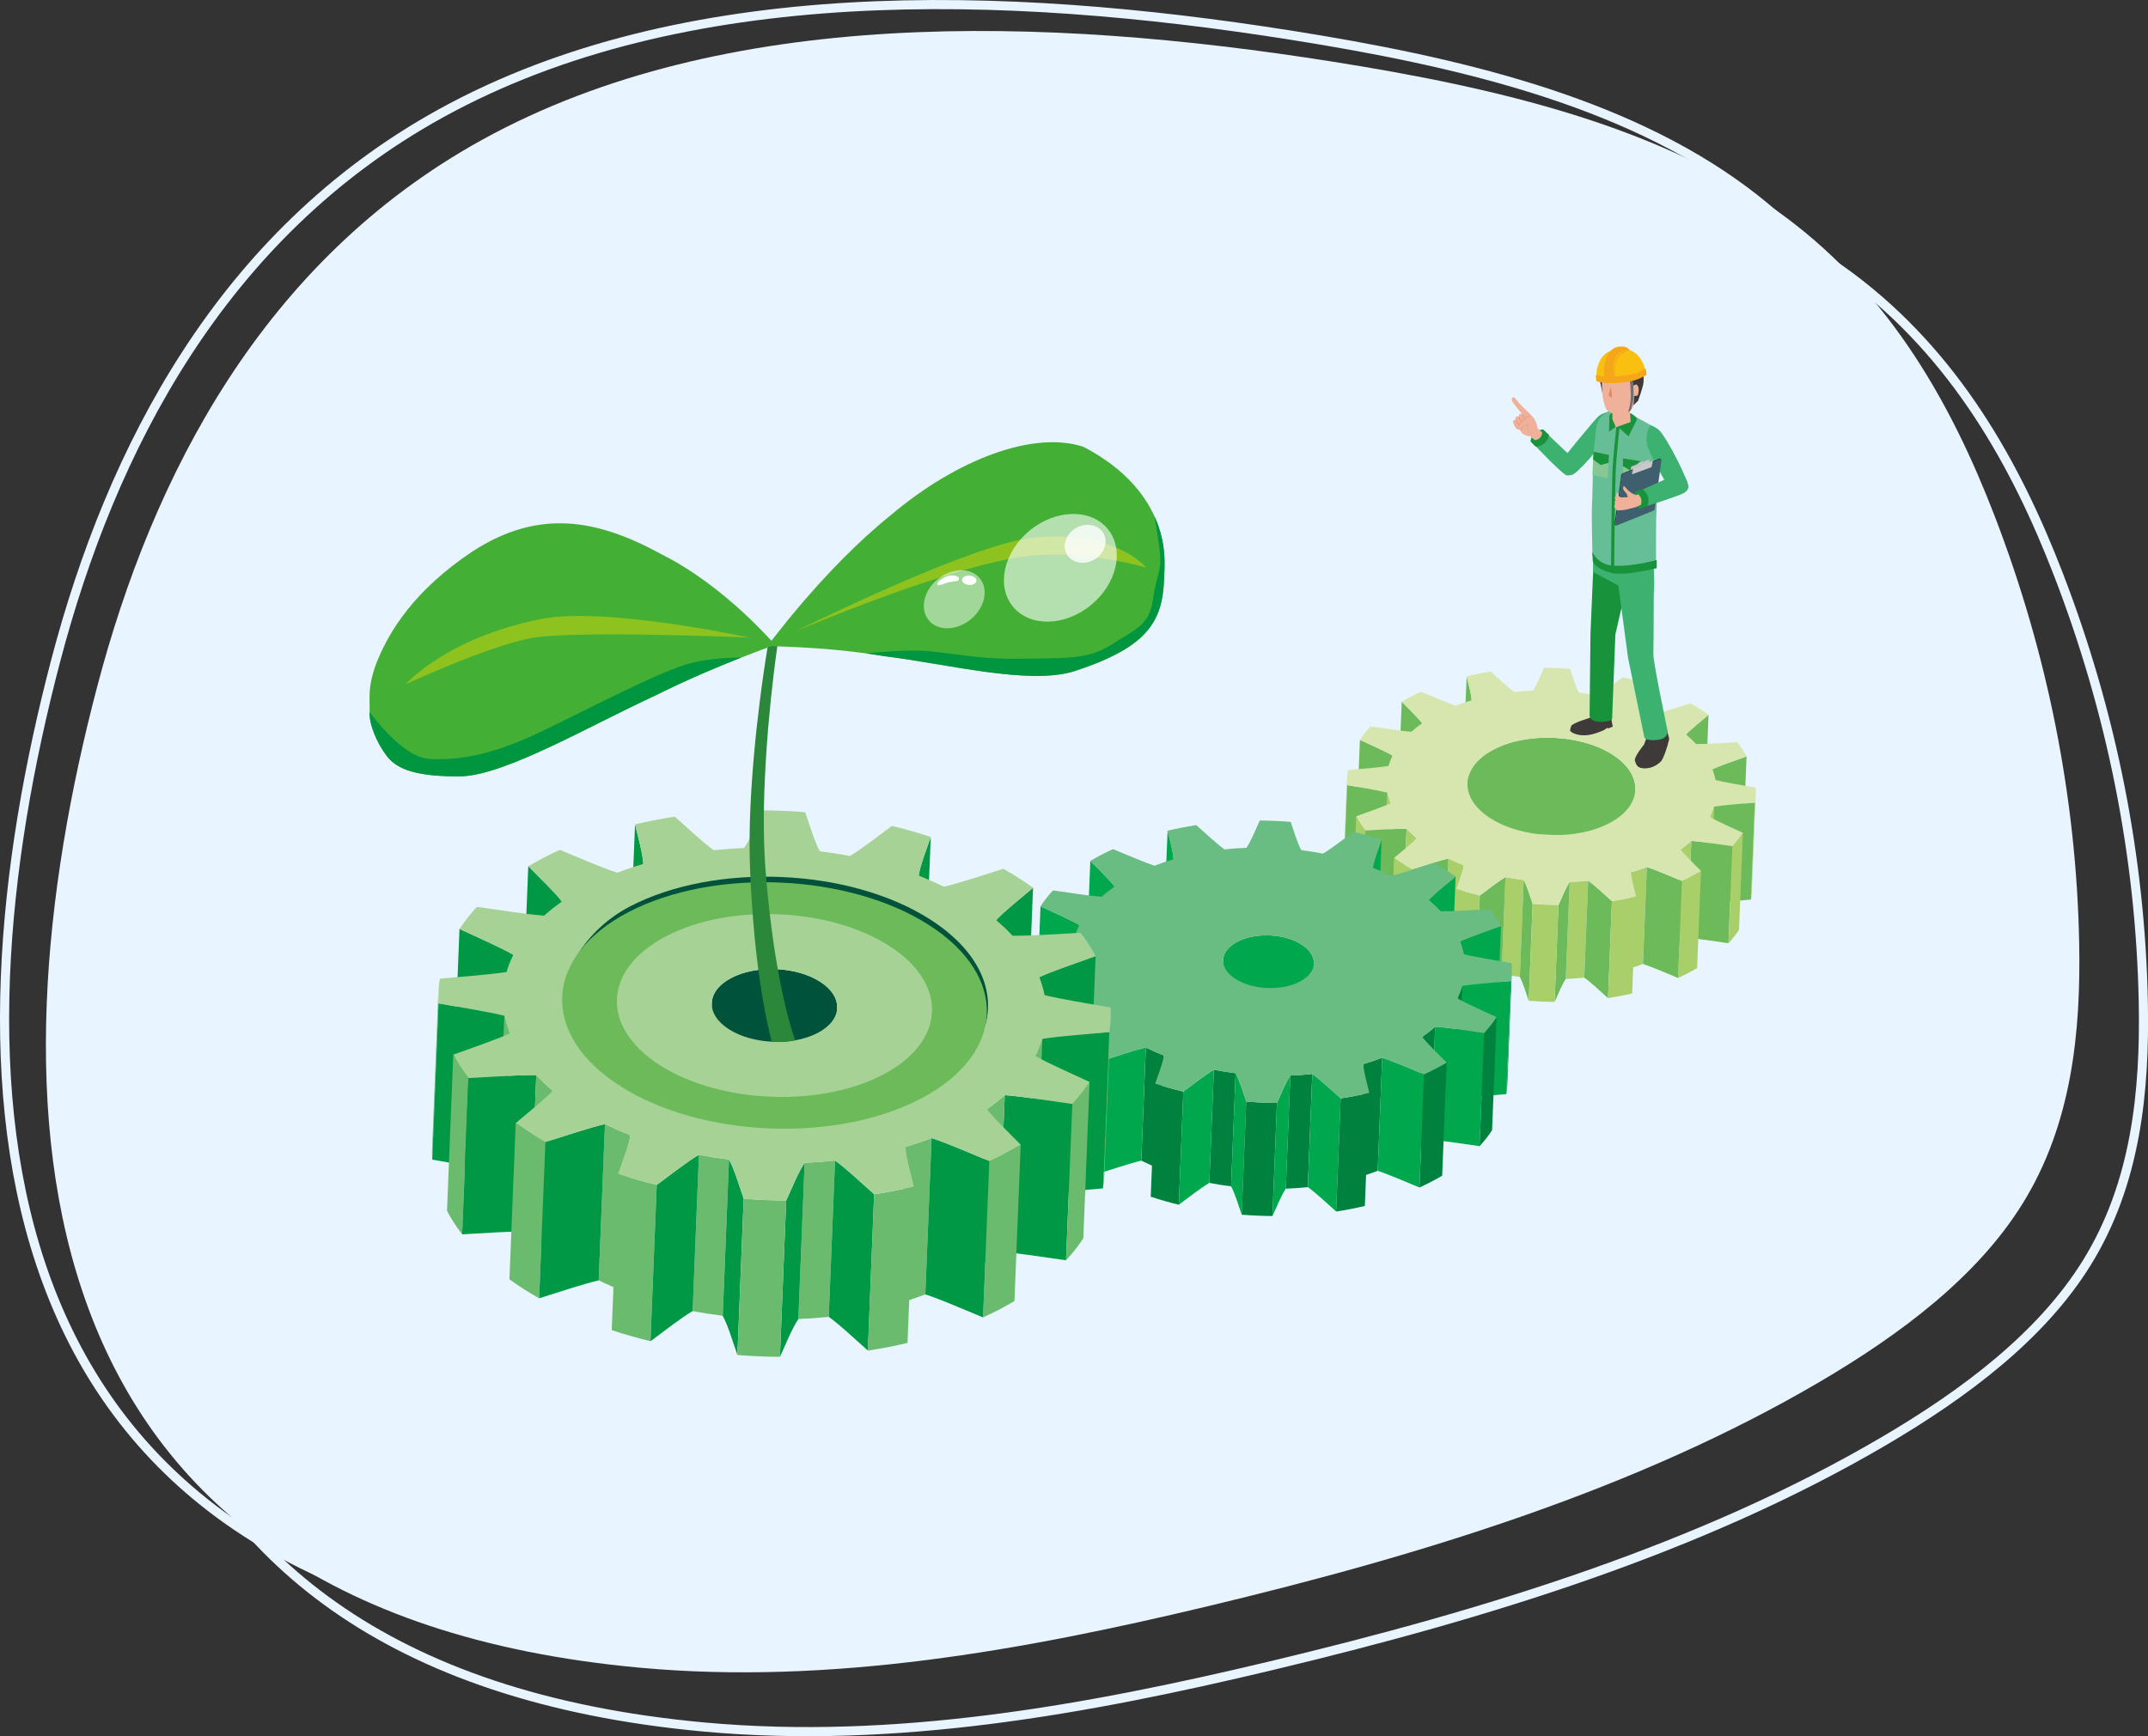 <?xml version="1.0" encoding="UTF-8"?>
<svg id="_レイヤー_2" data-name="レイヤー 2" xmlns="http://www.w3.org/2000/svg" xmlns:xlink="http://www.w3.org/1999/xlink" viewBox="0 0 470 380" width="470" height="380">
  <rect x="0" y="0" width="470" height="380" fill="#333333" stroke="none"/>
  <defs>
    <style>
      .cls-1 {
        fill: #223a45;
      }

      .cls-1, .cls-2, .cls-3, .cls-4, .cls-5, .cls-6, .cls-7, .cls-8, .cls-9, .cls-10, .cls-11, .cls-12, .cls-13, .cls-14, .cls-15, .cls-16, .cls-17, .cls-18, .cls-19, .cls-20, .cls-21, .cls-22, .cls-23, .cls-24, .cls-25, .cls-26, .cls-27, .cls-28, .cls-29, .cls-30, .cls-31, .cls-32, .cls-33, .cls-34 {
        stroke-width: 0px;
      }

      .cls-2 {
        fill: #a8cf6a;
      }

      .cls-3 {
        fill: #3db270;
      }

      .cls-4 {
        fill: #3e3a39;
      }

      .cls-5 {
        fill: #009640;
      }

      .cls-6 {
        fill: #efb19a;
      }

      .cls-35 {
        fill: none;
        stroke: #e8f4ff;
        stroke-miterlimit: 10;
        stroke-width: 2px;
      }

      .cls-7 {
        fill: #d6e6ae;
      }

      .cls-36 {
        isolation: isolate;
      }

      .cls-8 {
        fill: #f5a719;
      }

      .cls-9 {
        fill: #6cba5a;
      }

      .cls-10 {
        fill: #e9825d;
      }

      .cls-11 {
        opacity: .5;
      }

      .cls-11, .cls-18, .cls-21 {
        fill: #fff;
      }

      .cls-12 {
        fill: #87c796;
      }

      .cls-13 {
        fill: #00523a;
      }

      .cls-14 {
        fill: #00a74d;
      }

      .cls-15 {
        fill: #c8c9ca;
      }

      .cls-16 {
        fill: #66be96;
      }

      .cls-17 {
        fill: #2b883a;
      }

      .cls-37 {
        clip-path: url(#clippath-1);
      }

      .cls-19 {
        fill: #009844;
      }

      .cls-20 {
        fill: #a6d296;
      }

      .cls-21 {
        opacity: .6;
      }

      .cls-22 {
        fill: #e8f4ff;
      }

      .cls-23 {
        fill: #6bbb6e;
      }

      .cls-38 {
        clip-path: url(#clippath);
      }

      .cls-24 {
        fill: #3f5f6e;
      }

      .cls-25 {
        fill: #8dc21f;
      }

      .cls-26 {
        fill: #f9bf11;
      }

      .cls-39, .cls-27 {
        fill: #44af35;
      }

      .cls-28 {
        fill: #9e9e9f;
      }

      .cls-29 {
        fill: #00823e;
      }

      .cls-30 {
        fill: #e78975;
      }

      .cls-31 {
        fill: #69bc82;
      }

      .cls-32 {
        fill: rgba(255, 255, 255, .8);
      }

      .cls-33 {
        fill: #717071;
      }

      .cls-34 {
        fill: #18933b;
      }
    </style>
    <clipPath id="clippath">
      <path class="cls-27" d="m237.03,97.78c-10.7-3.52-27.39,2.49-42.23,15.06-14.92,12.03-26.92,28.76-26.83,28.46-.09.3,11.23-.04,25.54,2.31,14.23,1.79,31.43,6.28,41.3,3.37,9.83-3.18,14.62-6.41,17.12-10.12,2.48-3.62,2.67-7.71,2.79-10.43.13-2.81.46-6.85-1.54-12.09-2.02-5.14-6.37-11.49-16.15-16.56Z"/>
    </clipPath>
    <clipPath id="clippath-1">
      <path class="cls-27" d="m103.38,120.69c14.73-9.56,27.59-6.94,41.52.71,14.06,7.06,24.72,19.91,24.66,19.64.07.27-11.41,3.84-26.15,11.17-14.61,6.74-32.49,17.23-42.25,17.69-9.7.17-14.27-1.46-16.47-4.37-2.19-2.82-3.94-6.94-3.82-9.66.12-2.81-.64-5.66,1.87-11.67,2.52-5.92,7.62-14.81,20.64-23.51Z"/>
    </clipPath>
  </defs>
  <g id="_デザイン" data-name="デザイン">
    <path class="cls-22" d="m21.25,150.34c12.1-46.08,36.2-93.26,84.31-119.78C158.53,1.37,228.62,3.52,291.51,13.48c35.79,5.67,72.57,14.15,99.37,34.17,22.91,17.12,36.22,41.05,45.51,65.14,11.66,30.24,17.93,61.84,18.55,93.52.38,19.53-1.57,39.7-12.4,57.15-9.89,15.94-26.53,28.5-44.38,38.98-39.93,23.44-86.83,37.87-134.14,49.17-40.24,9.61-82.22,17.21-123.92,13.4C-.03,352.18-2.2,239.59,21.25,150.34Z"/>
    <path class="cls-35" d="m35.27,163.32c12.1-46.08,36.2-93.26,84.31-119.78,52.98-29.19,123.06-27.04,185.96-17.08,35.79,5.67,72.57,14.15,99.37,34.17,22.91,17.12,36.22,41.05,45.51,65.14,11.66,30.24,17.93,61.84,18.55,93.52.38,19.53-1.57,39.7-12.4,57.15-9.89,15.94-26.53,28.5-44.38,38.98-39.93,23.44-86.83,37.87-134.14,49.17-40.24,9.61-82.22,17.21-123.92,13.4C13.99,365.17,11.82,252.58,35.27,163.32Z"/>
    <path class="cls-35" d="m12.2,144.55C24.31,98.47,48.4,51.29,96.52,24.78,149.49-4.41,219.58-2.26,282.47,7.7c35.79,5.67,72.57,14.15,99.37,34.17,22.91,17.12,36.22,41.05,45.51,65.14,11.66,30.24,17.93,61.84,18.55,93.52.38,19.53-1.57,39.7-12.4,57.15-9.89,15.94-26.53,28.5-44.38,38.98-39.93,23.44-86.83,37.87-134.14,49.17-40.24,9.61-82.22,17.21-123.92,13.4C-9.07,346.4-11.24,233.81,12.2,144.55Z"/>
    <g>
      <g>
        <g class="cls-36">
          <path class="cls-9" d="m321.15,174.5c-.06-1.39-.67-3.44-1.09-5.25l.85-21.22c.42,1.82,1.03,3.86,1.1,5.25l-.85,21.22Z"/>
          <path class="cls-9" d="m358.63,154.85c.2-1.39,1-3.37,1.6-5.15l-.85,21.22c-.6,1.78-1.4,3.76-1.6,5.15l.85-21.22Z"/>
          <path class="cls-9" d="m305.86,174.81l.85-21.22c1.58,1.62,3.48,3.4,4.46,4.7l-.85,21.22c-.99-1.29-2.88-3.08-4.46-4.7Z"/>
          <path class="cls-9" d="m368.92,160.76c1.11-1.21,3.18-2.83,4.92-4.31l-.85,21.22c-1.73,1.48-3.81,3.1-4.92,4.31l.85-21.22Z"/>
          <path class="cls-9" d="m297.56,161.93c2.5,1.17,5.41,2.43,7.15,3.43l-.85,21.22c-1.75-1-4.65-2.26-7.15-3.43l.85-21.22Z"/>
          <path class="cls-9" d="m374.67,168.36c1.85-.85,4.87-1.86,7.49-2.81l-.85,21.22c-2.61.95-5.64,1.96-7.49,2.81l.85-21.22Z"/>
          <path class="cls-9" d="m325.98,185.26c-3.71,1.93-5.64,4.6-5.75,7.34l.85-21.22c.11-2.74,2.04-5.41,5.75-7.34,7.37-3.85,19.01-3.35,25.98,1.11,3.46,2.22,5.12,4.99,5.02,7.7l-.85,21.22c.11-2.71-1.55-5.48-5.02-7.7-6.97-4.46-18.61-4.96-25.98-1.11Z"/>
          <path class="cls-2" d="m293.9,191.55l.85-21.22c-.02.5-.02,1,.01,1.51l-.85,21.22c-.03-.5-.03-1.01-.01-1.51Z"/>
          <path class="cls-2" d="m383.98,175.65c.09-.59.15-1.17.17-1.76l-.85,21.22c-.02.59-.08,1.18-.17,1.76l.85-21.22Z"/>
          <path class="cls-9" d="m294.77,171.83c3.04.55,6.5,1.09,8.75,1.65l-.85,21.22c-2.25-.56-5.71-1.1-8.75-1.65l.85-21.22Z"/>
          <path class="cls-9" d="m375.07,176.55c2.3-.36,5.82-.61,8.9-.89l-.85,21.22c-3.09.29-6.6.53-8.9.89l.85-21.22Z"/>
          <path class="cls-2" d="m302.67,194.7l.85-21.22c.15.79.38,1.58.68,2.36l-.85,21.22c-.3-.78-.53-1.57-.68-2.36Z"/>
          <path class="cls-2" d="m374.17,178.84c.38-.75.68-1.52.91-2.29l-.85,21.22c-.23.77-.53,1.54-.91,2.29l.85-21.22Z"/>
          <path class="cls-2" d="m295.89,199.87l.85-21.22c.55,1.05,1.22,2.1,2.01,3.12l-.85,21.22c-.79-1.02-1.45-2.06-2.01-3.12Z"/>
          <path class="cls-9" d="m298.74,181.77c3.12-.16,6.62-.42,9.03-.39l-.85,21.22c-2.41-.03-5.91.23-9.03.39l.85-21.22Z"/>
          <path class="cls-9" d="m370.07,184.04c2.41.18,5.88.74,8.98,1.17l-.85,21.22c-3.1-.43-6.58-.99-8.98-1.17l.85-21.22Z"/>
          <path class="cls-2" d="m379.06,185.22c.88-.95,1.64-1.93,2.3-2.93l-.85,21.22c-.65,1-1.42,1.98-2.3,2.93l.85-21.22Z"/>
          <path class="cls-2" d="m306.92,202.59l.85-21.22c.65.71,1.38,1.4,2.18,2.07l-.85,21.22c-.8-.67-1.53-1.36-2.18-2.07Z"/>
          <path class="cls-2" d="m367.7,185.92c.86-.6,1.65-1.23,2.37-1.87l-.85,21.22c-.72.65-1.51,1.27-2.37,1.87l.85-21.22Z"/>
          <path class="cls-2" d="m316.91,187.89c1.08.53,2.19,1.02,3.34,1.46l-.85,21.22c-1.15-.45-2.26-.94-3.34-1.46l.85-21.22Z"/>
          <path class="cls-2" d="m356.87,190.93c1.19-.35,2.35-.74,3.47-1.17l-.85,21.22c-1.12.43-2.28.83-3.47,1.17l.85-21.22Z"/>
          <path class="cls-2" d="m308.14,211.5c-.69-.39-1.37-.8-2.03-1.22-.67-.43-1.31-.87-1.92-1.31l.85-21.22c.61.44,1.25.88,1.92,1.31.66.42,1.34.82,2.03,1.22l-.85,21.22Z"/>
          <path class="cls-9" d="m308.99,190.28c2.73-.85,5.73-1.87,7.92-2.39l-.85,21.22c-2.19.51-5.19,1.54-7.92,2.39l.85-21.22Z"/>
          <path class="cls-2" d="m367.17,214.04l.85-21.22c.73-.33,1.45-.68,2.15-1.05.7-.37,1.37-.74,2.02-1.13l-.85,21.22c-.65.39-1.32.77-2.02,1.13-.7.37-1.42.71-2.15,1.05Z"/>
          <path class="cls-9" d="m360.34,189.76c2.14.7,5.04,1.99,7.68,3.06l-.85,21.22c-2.63-1.08-5.54-2.36-7.68-3.06l.85-21.22Z"/>
          <path class="cls-2" d="m329.4,191.97c1.32.25,2.65.47,4,.63l-.85,21.22c-1.35-.17-2.68-.38-4-.63l.85-21.22Z"/>
          <path class="cls-2" d="m343.46,193.04c1.36-.05,2.7-.15,4.04-.29l-.85,21.22c-1.34.14-2.69.24-4.04.29l.85-21.22Z"/>
          <path class="cls-2" d="m318.64,194.52c1.68.56,3.4,1.04,5.15,1.47l-.85,21.22c-1.76-.43-3.48-.92-5.15-1.47l.85-21.22Z"/>
          <path class="cls-9" d="m323.8,195.99c1.91-1.4,3.96-3.04,5.61-4.02l-.85,21.22c-1.65.97-3.7,2.61-5.61,4.02l.85-21.22Z"/>
          <path class="cls-9" d="m346.65,213.97l.85-21.22c1.55,1.11,3.44,2.92,5.2,4.48l-.85,21.22c-1.77-1.56-3.65-3.37-5.2-4.48Z"/>
          <path class="cls-2" d="m352.7,197.23c1.79-.27,3.55-.61,5.28-1.02l-.85,21.22c-1.73.41-3.49.75-5.28,1.02l.85-21.22Z"/>
          <path class="cls-9" d="m332.55,213.83l.85-21.22c.73,1.35,1.31,3.41,1.95,5.22l-.85,21.22c-.64-1.81-1.22-3.86-1.95-5.22Z"/>
          <path class="cls-9" d="m341.01,198.06c.81-1.75,1.59-3.74,2.45-5.03l-.85,21.22c-.86,1.28-1.64,3.28-2.45,5.03l.85-21.22Z"/>
          <path class="cls-2" d="m335.36,197.82c1.88.15,3.77.23,5.65.24l-.85,21.22c-1.89-.01-3.78-.09-5.65-.24l.85-21.22Z"/>
          <path class="cls-7" d="m361.97,156.31c-1.08-.53-2.19-1.02-3.34-1.47.2-1.39,1-3.37,1.6-5.15-1.68-.56-3.4-1.04-5.16-1.47-1.91,1.4-3.95,3.03-5.6,4-1.32-.25-2.65-.47-4-.63-.73-1.35-1.31-3.39-1.94-5.2-1.89-.15-3.78-.23-5.67-.24-.8,1.74-1.58,3.73-2.44,5.01-1.36.05-2.7.15-4.04.29-1.55-1.11-3.42-2.9-5.18-4.46-1.79.27-3.56.61-5.29,1.03.42,1.82,1.03,3.86,1.1,5.25-1.19.35-2.35.74-3.47,1.17-2.13-.7-5.01-1.97-7.63-3.04-.74.33-1.46.68-2.16,1.05-.7.37-1.38.75-2.03,1.14,1.58,1.62,3.48,3.4,4.46,4.7-.86.6-1.65,1.23-2.37,1.87-2.4-.18-5.85-.74-8.93-1.17-.88.95-1.65,1.93-2.31,2.94,2.5,1.17,5.41,2.43,7.15,3.43-.38.75-.68,1.52-.91,2.29-2.29.36-5.79.61-8.87.89-.17,1.09-.22,2.19-.16,3.29,3.04.55,6.5,1.09,8.75,1.65.15.79.38,1.58.68,2.36-1.84.85-4.86,1.85-7.47,2.81.55,1.05,1.22,2.1,2.01,3.12,3.12-.16,6.62-.42,9.03-.39.65.71,1.38,1.4,2.18,2.07-1.11,1.21-3.18,2.83-4.91,4.31.61.44,1.25.88,1.92,1.31.66.42,1.34.82,2.03,1.22,2.73-.85,5.73-1.87,7.92-2.39,1.08.53,2.19,1.02,3.34,1.46-.2,1.39-1.01,3.38-1.6,5.16,1.68.56,3.4,1.04,5.15,1.47,1.91-1.4,3.96-3.04,5.61-4.02,1.32.25,2.65.47,4,.63.73,1.35,1.31,3.41,1.95,5.22,1.88.15,3.77.23,5.65.24.81-1.75,1.59-3.74,2.45-5.03,1.36-.05,2.7-.15,4.04-.29,1.55,1.11,3.44,2.92,5.2,4.48,1.79-.27,3.55-.61,5.28-1.02-.43-1.82-1.04-3.88-1.1-5.28,1.19-.35,2.35-.74,3.47-1.17,2.14.7,5.04,1.99,7.68,3.06.73-.33,1.45-.68,2.15-1.05.7-.37,1.37-.74,2.02-1.13-1.58-1.62-3.5-3.42-4.49-4.72.86-.6,1.65-1.23,2.37-1.87,2.41.18,5.88.74,8.98,1.17.88-.95,1.64-1.93,2.3-2.93-2.51-1.17-5.44-2.44-7.19-3.45.38-.75.68-1.52.91-2.29,2.3-.36,5.82-.61,8.9-.89.17-1.09.22-2.18.16-3.27-3.05-.55-6.53-1.1-8.78-1.66-.15-.79-.38-1.58-.68-2.36,1.85-.85,4.87-1.86,7.49-2.81-.56-1.05-1.23-2.09-2.01-3.11-3.13.16-6.63.42-9.05.4-.65-.71-1.38-1.4-2.18-2.07,1.11-1.21,3.18-2.83,4.92-4.31-.61-.44-1.23-.87-1.89-1.29-.67-.43-1.36-.84-2.06-1.24-2.73.84-5.73,1.87-7.92,2.38Zm-9.16,8.84c6.97,4.46,6.64,11.2-.73,15.04-7.37,3.85-19,3.35-25.97-1.11-6.97-4.46-6.65-11.2.73-15.04,7.37-3.85,19.01-3.35,25.98,1.11Z"/>
        </g>
        <g class="cls-36">
          <path class="cls-14" d="m255.79,212.81c-.08-1.66-.8-4.09-1.3-6.26l.99-24.76c.5,2.17,1.23,4.6,1.3,6.26l-.99,24.76Z"/>
          <path class="cls-14" d="m300.4,189.92c.24-1.65,1.19-4.02,1.91-6.13l-.99,24.76c-.71,2.11-1.67,4.48-1.91,6.13l.99-24.76Z"/>
          <path class="cls-14" d="m237.58,213.18l.99-24.76c1.88,1.93,4.14,4.06,5.32,5.6l-.99,24.76c-1.17-1.54-3.44-3.67-5.32-5.6Z"/>
          <path class="cls-14" d="m312.65,196.97c1.32-1.44,3.79-3.37,5.85-5.13l-.99,24.76c-2.06,1.77-4.53,3.69-5.85,5.13l.99-24.76Z"/>
          <path class="cls-14" d="m227.67,198.36c2.98,1.39,6.44,2.89,8.52,4.09l-.99,24.76c-2.08-1.19-5.54-2.69-8.52-4.09l.99-24.76Z"/>
          <path class="cls-14" d="m319.5,206.02c2.2-1.01,5.8-2.21,8.92-3.35l-.99,24.76c-3.12,1.14-6.72,2.34-8.92,3.35l.99-24.76Z"/>
          <path class="cls-14" d="m269.75,230.87c-2.01,1.05-3.05,2.49-3.11,3.97l.99-24.76c.06-1.48,1.1-2.92,3.11-3.97,3.99-2.08,10.27-1.81,14.04.6,1.87,1.2,2.77,2.7,2.71,4.16l-.99,24.76c.06-1.46-.84-2.96-2.71-4.16-3.77-2.41-10.05-2.68-14.04-.6Z"/>
          <path class="cls-29" d="m223.35,233.1l.99-24.76c-.02.6-.02,1.21.02,1.81l-.99,24.76c-.04-.6-.04-1.21-.02-1.81Z"/>
          <path class="cls-29" d="m330.59,214.7c.11-.7.18-1.4.21-2.1l-.99,24.76c-.03.7-.1,1.4-.21,2.1l.99-24.76Z"/>
          <path class="cls-14" d="m224.35,210.15c3.62.65,7.74,1.3,10.42,1.96l-.99,24.76c-2.67-.67-6.8-1.31-10.42-1.96l.99-24.76Z"/>
          <path class="cls-14" d="m319.98,215.76c2.74-.43,6.93-.72,10.61-1.07l-.99,24.76c-3.68.34-7.87.63-10.61,1.07l.99-24.76Z"/>
          <path class="cls-29" d="m233.78,236.87l.99-24.76c.18.94.45,1.88.81,2.81l-.99,24.76c-.36-.93-.63-1.87-.81-2.81Z"/>
          <path class="cls-29" d="m318.9,218.5c.45-.9.81-1.81,1.08-2.73l-.99,24.76c-.27.92-.63,1.83-1.08,2.73l.99-24.76Z"/>
          <path class="cls-29" d="m225.7,243.02l.99-24.76c.66,1.26,1.46,2.5,2.39,3.71l-.99,24.76c-.94-1.22-1.73-2.46-2.39-3.71Z"/>
          <path class="cls-14" d="m229.09,221.98c3.71-.19,7.88-.5,10.75-.47l-.99,24.76c-2.87-.03-7.04.27-10.75.47l.99-24.76Z"/>
          <path class="cls-14" d="m314.03,224.69c2.87.21,7.01.88,10.7,1.4l-.99,24.76c-3.69-.51-7.83-1.18-10.7-1.4l.99-24.76Z"/>
          <path class="cls-29" d="m324.73,226.09c1.05-1.13,1.95-2.29,2.74-3.48l-.99,24.76c-.78,1.19-1.69,2.35-2.74,3.48l.99-24.76Z"/>
          <path class="cls-29" d="m238.84,246.27l.99-24.76c.78.84,1.65,1.66,2.6,2.46l-.99,24.76c-.95-.8-1.82-1.62-2.6-2.46Z"/>
          <path class="cls-29" d="m311.2,226.92c1.02-.72,1.97-1.46,2.83-2.23l-.99,24.76c-.86.77-1.81,1.52-2.83,2.23l.99-24.76Z"/>
          <path class="cls-29" d="m250.72,229.27c1.28.63,2.61,1.21,3.97,1.75l-.99,24.76c-1.37-.53-2.69-1.12-3.97-1.75l.99-24.76Z"/>
          <path class="cls-29" d="m298.31,232.89c1.41-.42,2.79-.88,4.13-1.4l-.99,24.76c-1.34.51-2.72.98-4.13,1.4l.99-24.76Z"/>
          <path class="cls-29" d="m240.29,256.87c-.82-.47-1.63-.95-2.41-1.45-.8-.51-1.55-1.03-2.29-1.56l.99-24.76c.73.53,1.49,1.05,2.29,1.56.78.5,1.59.98,2.41,1.45l-.99,24.76Z"/>
          <path class="cls-14" d="m241.28,232.11c3.25-1,6.82-2.23,9.43-2.84l-.99,24.76c-2.61.61-6.19,1.84-9.43,2.84l.99-24.76Z"/>
          <path class="cls-29" d="m310.59,259.9l.99-24.76c.87-.4,1.72-.81,2.56-1.25.83-.44,1.64-.88,2.41-1.34l-.99,24.76c-.77.46-1.57.91-2.41,1.34-.83.44-1.69.85-2.56,1.25Z"/>
          <path class="cls-14" d="m302.44,231.49c2.55.84,6,2.36,9.14,3.65l-.99,24.76c-3.14-1.28-6.59-2.81-9.14-3.65l.99-24.76Z"/>
          <path class="cls-29" d="m265.6,234.13c1.57.3,3.16.56,4.76.76l-.99,24.76c-1.6-.2-3.19-.45-4.76-.76l.99-24.76Z"/>
          <path class="cls-29" d="m282.33,235.4c1.62-.06,3.22-.18,4.81-.34l-.99,24.76c-1.59.17-3.2.28-4.81.34l.99-24.76Z"/>
          <path class="cls-29" d="m252.78,237.16c2,.66,4.05,1.25,6.14,1.75l-.99,24.76c-2.09-.51-4.14-1.09-6.14-1.75l.99-24.76Z"/>
          <path class="cls-14" d="m258.92,238.91c2.28-1.67,4.71-3.62,6.68-4.78l-.99,24.76c-1.97,1.16-4.4,3.11-6.68,4.78l.99-24.76Z"/>
          <path class="cls-14" d="m286.16,259.81l.99-24.76c1.85,1.33,4.09,3.48,6.2,5.34l-.99,24.76c-2.11-1.86-4.35-4.02-6.2-5.34Z"/>
          <path class="cls-29" d="m293.35,240.4c2.13-.33,4.23-.73,6.28-1.22l-.99,24.76c-2.05.49-4.15.89-6.28,1.22l.99-24.76Z"/>
          <path class="cls-14" d="m269.37,259.64l.99-24.76c.87,1.61,1.57,4.06,2.33,6.21l-.99,24.76c-.76-2.15-1.45-4.6-2.33-6.21Z"/>
          <path class="cls-14" d="m279.42,241.38c.96-2.08,1.89-4.46,2.92-5.99l-.99,24.76c-1.03,1.53-1.95,3.91-2.92,5.99l.99-24.76Z"/>
          <path class="cls-29" d="m272.68,241.09c2.24.18,4.49.28,6.73.29l-.99,24.76c-2.25-.01-4.5-.11-6.73-.29l.99-24.76Z"/>
          <path class="cls-31" d="m304.37,191.67c-1.28-.63-2.61-1.21-3.98-1.74.24-1.65,1.19-4.02,1.91-6.13-2-.66-4.06-1.25-6.15-1.75-2.27,1.67-4.7,3.61-6.66,4.77-1.57-.3-3.16-.55-4.76-.75-.87-1.6-1.57-4.04-2.32-6.19-2.25-.18-4.5-.28-6.76-.29-.96,2.07-1.88,4.44-2.91,5.96-1.62.06-3.22.18-4.81.35-1.84-1.32-4.07-3.46-6.17-5.31-2.14.33-4.24.73-6.3,1.22.5,2.17,1.23,4.6,1.3,6.26-1.41.41-2.79.88-4.13,1.4-2.53-.83-5.96-2.35-9.09-3.63-.87.4-1.73.81-2.57,1.25-.84.44-1.64.89-2.41,1.35,1.88,1.93,4.14,4.06,5.32,5.6-1.02.72-1.97,1.46-2.83,2.23-2.86-.21-6.97-.88-10.64-1.39-1.05,1.13-1.97,2.3-2.75,3.5,2.98,1.39,6.44,2.89,8.52,4.09-.45.9-.82,1.81-1.08,2.73-2.73.43-6.89.72-10.56,1.06-.21,1.3-.27,2.6-.19,3.91,3.62.65,7.74,1.3,10.42,1.96.18.94.45,1.88.81,2.81-2.19,1.01-5.78,2.21-8.89,3.34.66,1.26,1.46,2.5,2.39,3.71,3.71-.19,7.88-.5,10.75-.47.78.84,1.65,1.66,2.6,2.46-1.32,1.44-3.79,3.37-5.85,5.13.73.53,1.49,1.05,2.29,1.56.78.5,1.59.98,2.41,1.45,3.25-1,6.82-2.23,9.43-2.84,1.28.63,2.61,1.21,3.97,1.75-.24,1.66-1.2,4.02-1.91,6.14,2,.66,4.05,1.25,6.14,1.75,2.28-1.67,4.71-3.62,6.68-4.78,1.57.3,3.16.56,4.76.76.87,1.61,1.57,4.06,2.33,6.21,2.24.18,4.49.28,6.73.29.96-2.08,1.89-4.46,2.92-5.99,1.62-.06,3.22-.18,4.81-.34,1.85,1.33,4.09,3.48,6.2,5.34,2.13-.33,4.23-.73,6.28-1.22-.51-2.17-1.24-4.62-1.31-6.29,1.41-.42,2.79-.88,4.13-1.4,2.55.84,6,2.36,9.14,3.65.87-.4,1.72-.81,2.56-1.25.83-.44,1.64-.88,2.41-1.34-1.89-1.94-4.17-4.08-5.35-5.63,1.02-.72,1.97-1.46,2.83-2.23,2.87.21,7.01.88,10.7,1.4,1.05-1.13,1.95-2.29,2.74-3.48-2.99-1.4-6.47-2.91-8.57-4.11.45-.9.81-1.81,1.08-2.73,2.74-.43,6.93-.72,10.61-1.07.2-1.29.27-2.6.19-3.9-3.63-.66-7.77-1.3-10.46-1.97-.18-.94-.45-1.88-.82-2.81,2.2-1.01,5.8-2.21,8.92-3.35-.66-1.25-1.46-2.49-2.4-3.71-3.72.19-7.9.51-10.77.47-.78-.84-1.65-1.66-2.6-2.46,1.32-1.44,3.79-3.37,5.85-5.13-.72-.52-1.47-1.03-2.25-1.53-.8-.51-1.61-1-2.45-1.47-3.24,1.01-6.82,2.23-9.43,2.84Zm-19.6,15.05c3.77,2.41,3.59,6.05-.39,8.13-3.99,2.08-10.27,1.81-14.04-.6-3.77-2.41-3.59-6.05.39-8.13,3.99-2.08,10.27-1.81,14.04.6Z"/>
        </g>
      </g>
      <g>
        <g>
          <path class="cls-3" d="m352.13,90.06s-1.39.32-2.24.93c-.77.55-7.54,8.94-7.54,8.94l-.21,2.51s1.44,1.17,1.8,1.42c.67.46,7.38-7.28,7.1-7.82,0,0,1.09-2.37,1.09-3.33,0-.96,0-2.64,0-2.64Z"/>
          <path class="cls-3" d="m342.87,104.06c.79,0,1.23-.19,1.23-.19,0,0,.75-1.32.87-1.63.12-.32-.4-1.56-.4-1.56l-5.94-5.64s-1.77-1.58-3.06.09c-.91,1.18.2,2.26.2,2.26,0,0,6.3,6.67,7.09,6.67Z"/>
          <path class="cls-34" d="m337.82,97.11c.96-.74,1.09-1.97,1.09-1.97l-1.27-1.15s-1.01.02-1.88.84c-.86.82-.86,1.79-.86,1.79l1.1,1.13s.86.09,1.82-.65Z"/>
          <g>
            <path class="cls-6" d="m336.41,93.71s.02-1.23-1.07-2.55c-.42-.51-2.41-2.16-3.83-4-.36-.47-1.02-.15-.6.72.14.28,1.38,1.85,2.15,2.72,0,0-.37-.12-.55.02-.18.14-.14.51-.14.51,0,0-.45-.1-.63.11-.18.21-.2.68-.2.68,0,0-.24-.02-.37.09-.13.11-.1.43-.1.43,0,0,.34,1.03.73,1.37.25.22.52.25.86.28,0,0,.02.52.75.99.7.45,1.37.38,1.37.38l1.01.83s.33.18,1.03-.35c.69-.53.61-1.3.61-1.3l-1.01-.93Z"/>
            <g>
              <path class="cls-30" d="m333.54,91.79s.04-.03.1-.08c.19-.16.68-.58,1.18-.59-.04-.03-.08-.05-.11-.09-.49.06-.94.44-1.13.6-.03.03-.07.06-.08.06h0c-.08.04-1.39,1.05-1.2,1.71.05.18.48.13.83.05.2-.05.96-.43,1.25-.59l-.17.42s-.1.37.05.74c.14.36.72.92.92,1.06,0,0,0,0,0,0,0,0,0,0,.01,0,0,0,.02,0,0,0,0,0,0,0,0,0,0,0,0,0,0,0,0,0,0,0,0,0,0,0,0,0,0,0,0,0,0,0,0,0,0,0,0,0,0,0h0s0,0,0,0c0,0,0,0,0,0,0,0,0,0,0,0h0s0,0,0-.01c0,0,0,0,0,0,0,0,0,0,0-.01,0,0,0,0,0,0-.18-.12-.75-.67-.88-1.01-.13-.35-.05-.68-.05-.68l.27-.65-.11.06s-1.1.59-1.34.64c-.45.1-.7.08-.72.01-.16-.56,1.03-1.54,1.15-1.6Z"/>
              <path class="cls-30" d="m332.8,94.08s-.08,0-.11-.02c-.03,0-.04-.04-.03-.07,0-.03.04-.04.07-.03,0,0,.17.05.25-.08.04-.07.02-.25,0-.36,0-.03.01-.06.04-.06.03,0,.06.01.06.04,0,.03.07.31,0,.44-.07.11-.18.14-.27.14Z"/>
              <path class="cls-30" d="m332.37,92.99s-.02,0-.03,0c0,0-.15-.1-.27-.27-.12-.16-.38-.66-.39-.68-.01-.03,0-.06.02-.07.03-.01.06,0,.07.02,0,0,.27.52.38.67.11.15.24.24.24.24.02.02.03.05.01.07-.01.01-.03.02-.04.02Z"/>
              <path class="cls-30" d="m332.93,92.24s-.02,0-.03-.01c0,0-.19-.16-.33-.35-.14-.2-.25-.56-.25-.58,0-.03,0-.06.04-.07.03,0,.06,0,.07.04,0,0,.11.36.24.54.13.19.31.33.31.33.02.02.03.05,0,.07-.01.01-.03.02-.04.02Z"/>
              <path class="cls-30" d="m333.76,91.62s-.03,0-.04-.02c0,0-.23-.26-.37-.42-.14-.17-.27-.46-.28-.47-.01-.03,0-.06.03-.07.03-.01.06,0,.07.03,0,0,.14.29.27.45.13.16.36.42.37.42.02.02.02.06,0,.07-.01,0-.02.01-.04.01Z"/>
            </g>
          </g>
        </g>
        <g>
          <path class="cls-4" d="m347.81,160.82c1.61-.26,3.26-1.09,3.26-1.09l.55-.42.28.12.99-.4-.56-2.85-4.11.49-.4.46s-3.95,1.16-4.05,1.82c-.1.66-.59.95.3,1.42.89.46,2.14.72,3.75.46Z"/>
          <path class="cls-4" d="m357.73,166.52c.3.79.46,1.65,2.14,1.65s2.8-.82,3.49-1.45,1.63-3.98,1.63-3.98v-.26h.06s.18-.61.18-.77-.52-1.96-.52-1.96l-4.62,1.06.14.77-.49,1.36s-2.3,2.8-2.01,3.59Z"/>
          <path class="cls-34" d="m352.74,157.38l.72-18.54,3.39-14.75-8.14-1.83-.7,16.41-.19,17.6s-.34,1.48,1.9,1.69c2.24.21,3.02-.57,3.02-.57Z"/>
          <path class="cls-3" d="m361.65,121.46s-5.03.13-6.88-.08c-1.85-.21-6.07-1.04-6.07-1.04l-.12,4.84,5.54,3,2.11,15.8,3.58,17.47s.5.81,3.03.46c2.43-.34,2-2.16,2-2.16,0,0-3.1-14.76-3.07-16.46,0-.47.09-6.94.09-13.4.31-2.26-.19-8.43-.19-8.43Z"/>
        </g>
        <g>
          <path class="cls-16" d="m362.46,94.8c-.09-.76-.5-1.31-.5-1.31,0,0-4.22-2.45-5.17-2.74-.95-.29-4.9-.69-4.9-.69,0,0-1.18.69-1.82,1.5-1.03,1.33-.91,4-1.21,5.83-.31,1.83-.42,12.25-.53,13.46-.1,1.21.1,10.56.1,10.56,0,0-.09,2.45,5.72,3.29,2.76.4,8.21-1.13,8.21-1.13,0,0-.05-9.9.09-11.49.13-1.58.08-16.53,0-17.29Z"/>
          <path class="cls-34" d="m358.08,92.01l.07-.49s-.73-.78-1.28-1.04c-.71-.33-4.23-.1-4.23-.1l-.48.53-.1,3.57,1.75-1.26,2.52,2.3,1.75-3.5Z"/>
          <polygon class="cls-12" points="355.1 100.31 355.1 105.44 359.1 106.07 359.1 100.95 355.1 100.31"/>
          <polygon class="cls-34" points="359.1 100.95 355.1 100.31 355.1 102.03 357.1 103.19 359.1 102.67 359.1 100.95"/>
          <polygon class="cls-12" points="348.69 98.85 348.42 103.97 351.8 104.69 352.06 99.57 348.69 98.85"/>
          <polygon class="cls-34" points="352.06 99.57 348.69 98.85 348.6 100.57 350.24 101.77 351.98 101.29 352.06 99.57"/>
          <path class="cls-34" d="m354.38,93.4l-.69-.08c0,.06-.74,6.19-.89,10.48-.16,4.28-.3,20.55-.3,20.72h.7c0-.16.14-16.42.3-20.69.16-4.26.88-10.36.89-10.42Z"/>
          <path class="cls-34" d="m352.95,125.47c.51.12,2.42.05,2.98.05,4.09-.45,6.37-1.11,6.57-1.17v-1.8c-.07.02-5.22,1.53-9.58,1.25-3.31-.22-4.47-2.92-4.5-3.02l.09,2.05c.04.13.37,1.68,4.45,2.64Z"/>
        </g>
        <g>
          <polygon class="cls-6" points="356.41 86.24 352.8 88.45 352.8 91.75 353.58 93.51 356.8 92.36 356.41 86.24"/>
          <g>
            <path class="cls-4" d="m359.2,79.32c-.66-1.05-1.76-1.94-3.12-2.12-.9-.11-3.22.16-3.22.16,0,0-1.59.71-2.62,2.03-.16.2-.46,1.38-.46,1.38l.09,1.55.73,3.6,3.22,1.87,2.06.58,1.5.36,1.04-1.01s1.25-3.32,1.21-4.28c-.03-.96.22-3.08-.45-4.13Z"/>
            <path class="cls-6" d="m358.37,86.46c.14-.22.28-1.35.11-1.77-.17-.42-.39-.63-.62-.53s-.49.27-.49.27l-.5-2.38-3.28-.91-1.13,1.03-.35-1.04-.57.92-.54-.74-.37.39-.13,1.9s.02,2.45.22,3.48c.2,1.03.53,2.45,1.08,2.85.54.41,1.61.81,2.78.76,1.17-.05,2.04-.61,2.52-1.24.48-.62.45-2.8.45-2.8,0,0,.66.05.8-.17Z"/>
            <polygon class="cls-10" points="351.94 86.54 352.73 87.1 352.48 84.65 351.94 86.54"/>
            <g>
              <path class="cls-26" d="m358.06,82.87c1.07-.4,2.12-1.04,2.12-1.04,0,0-.58-5.45-5.16-5.45-4.58,0-5.11,2.93-5.52,4.07-.27.74-.2,2.76-.2,2.76,0,0,.57.32,2.59.36,2.02.04,4.8-.17,6.17-.69Z"/>
              <path class="cls-8" d="m356.55,76.61s-.18-.31-.48-.49c-.48-.28-1.15-.33-1.76-.27-.39.04-1.18.16-2.03,1.08-.88.95-1.09,2.43-1.24,3.07-.2.86,0,2.67,0,2.67l2.33.09s-.13-1.95.2-3.27c.58-2.36,2.98-2.88,2.98-2.88Z"/>
              <path class="cls-26" d="m356.07,76.42s-2.09.58-2.66,2.04c-.57,1.45-.22,3.82-.22,3.82,0,0-.04-2.24.41-3.59.45-1.35,2.47-2.27,2.47-2.27Z"/>
              <path class="cls-33" d="m356.23,90.21s.42-.24.57-.42c.15-.2.53-1.63.62-2.6.09-.97-.12-4.23-.12-4.23l-.68.21s.25,2.29.21,3.73c-.05,1.84-.6,3.31-.6,3.31Z"/>
              <path class="cls-8" d="m352.4,83.89c1.05-.02,4.27-.23,5.8-.83,1.53-.6,2.1-1.02,2.1-1.02l-.19-1.42s-1.4.87-2.38,1.16-3.95.62-5.23.67c-1.06.05-3.34-.33-3.34-.33l.15,1.3.34.12s1.71.36,2.76.34Z"/>
            </g>
          </g>
        </g>
        <g>
          <path class="cls-3" d="m361.22,93.07s-1.3,1.12-.83,4.13c.31,2.02,4.76,9.54,4.76,9.54l2.25,1.13s1.62-.9,1.98-1.14c.68-.45-4.8-11.37-6.5-12.72-.75-.59-1.66-.93-1.66-.93Z"/>
          <g>
            <g>
              <g class="cls-36">
                <polygon class="cls-28" points="360.87 100.49 359.52 101.04 359.59 101.09 360.94 100.55 360.87 100.49"/>
                <path class="cls-28" d="m359.59,101.09l-.07-.05c-.12-.08-.31-.13-.61,0l.07.05c.31-.12.5-.08.61,0Z"/>
                <path class="cls-28" d="m358.97,101.08l-.07-.05c-.31.12-.54.34-.69.53l.07.05c.15-.19.38-.41.69-.53Z"/>
                <polygon class="cls-28" points="356.94 102.16 356.87 102.11 356.66 103.59 356.73 103.64 356.94 102.16"/>
                <polygon class="cls-28" points="358.22 101.56 356.87 102.11 356.94 102.16 358.29 101.62 358.22 101.56"/>
                <path class="cls-15" d="m360.94,100.55l-1.35.54c-.12-.08-.31-.13-.61,0s-.54.34-.69.53l-1.35.54-.21,1.48,4-1.61.21-1.48Z"/>
              </g>
              <g class="cls-36">
                <path class="cls-1" d="m355.25,103.76l8.07-3.25c.07-.03.13-.02.17,0l-.2-.16s-.1-.04-.17,0l-8.07,3.25c-.14.06-.27.23-.3.38l-1.48,10.73c-.01.08,0,.13.05.16l.2.16s-.06-.09-.05-.16l1.48-10.73c.02-.15.15-.32.3-.38Z"/>
                <path class="cls-24" d="m353.7,115.03l8.07-3.25c.14-.06.27-.23.3-.38l1.48-10.73c.02-.15-.08-.23-.22-.17l-8.07,3.25c-.14.06-.27.23-.3.38l-1.48,10.73c-.02.15.08.23.22.17Z"/>
              </g>
              <g class="cls-36">
                <polygon class="cls-28" points="361.59 100.76 360.15 101.29 360.22 101.34 361.65 100.81 361.59 100.76"/>
                <path class="cls-28" d="m360.22,101.34l-.07-.05c-.12-.08-.31-.13-.64,0l.07.05c.33-.12.52-.08.64,0Z"/>
                <path class="cls-28" d="m359.58,101.33l-.07-.05c-.33.12-.58.33-.75.52l.07.05c.17-.19.42-.39.75-.52Z"/>
                <polygon class="cls-28" points="357.33 102.33 357.04 103.75 357.11 103.8 357.4 102.38 357.33 102.33"/>
                <polygon class="cls-28" points="358.76 101.8 357.33 102.33 357.4 102.38 358.83 101.85 358.76 101.8"/>
                <path class="cls-15" d="m361.65,100.81l-1.43.53c-.12-.08-.31-.13-.64,0-.33.12-.58.33-.75.52l-1.43.53-.29,1.42,4.26-1.57.29-1.42Z"/>
              </g>
            </g>
            <path class="cls-3" d="m368.53,107.86c.91-.59.91-1.26.91-1.26,0,0-.23-1.12-.41-1.53-.14-.31-3.27-.8-3.27-.8l-6.6,2.99s-2.23.87-1.32,2.78c.64,1.35,2.12.85,2.12.85,0,0,7.61-2.4,8.57-3.03Z"/>
            <path class="cls-34" d="m360.64,108.93c-.23-1.2-1.27-1.87-1.27-1.87l-1.61.62s-.45.92-.1,2.07c.34,1.15,1.21,1.59,1.21,1.59l1.52-.47s.48-.73.25-1.93Z"/>
            <path class="cls-6" d="m354.23,107.81l-.07.56.12.33.44.17,1.46-.06s-.17-.66-.36-.88c-.19-.23-.65-.69-.66-.93,0-.25,0-.7.21-.58s.57.59.8.83c.23.24.72.56,1,.74.28.18.65.28.68.34s.65-.13.65-.13c0,0,.55.63.61.97.13.62-.03,1.29-.03,1.29l-1.14.53s-1.22.3-1.88.49c-.65.19-1.89.24-2.07.23s-.56-.29-.58-.34-.2-.53-.2-.68.2-.34.2-.34c0,0-.12-.41-.09-.54s.21-.29.21-.29c0,0-.19-.49-.17-.6s.26-.33.26-.33c0,0,.04-.34.05-.52,0-.18.53-.25.53-.25Z"/>
          </g>
        </g>
      </g>
      <g>
        <g class="cls-36">
          <path class="cls-19" d="m139.38,223.27c-.11-2.3-1.11-5.65-1.8-8.65l1.37-34.21c.7,2.99,1.69,6.35,1.8,8.65l-1.37,34.21Z"/>
          <path class="cls-19" d="m201.02,191.65c.32-2.28,1.65-5.55,2.64-8.47l-1.37,34.21c-.99,2.92-2.31,6.19-2.64,8.47l1.37-34.21Z"/>
          <path class="cls-19" d="m114.22,223.78l1.37-34.21c2.6,2.67,5.73,5.6,7.35,7.73l-1.37,34.21c-1.62-2.13-4.75-5.07-7.35-7.73Z"/>
          <path class="cls-19" d="m217.95,201.38c1.83-1.99,5.24-4.65,8.09-7.09l-1.37,34.21c-2.85,2.44-6.26,5.1-8.09,7.09l1.37-34.21Z"/>
          <path class="cls-19" d="m100.53,203.3c4.12,1.93,8.9,4,11.78,5.65l-1.37,34.21c-2.88-1.65-7.66-3.72-11.77-5.65l1.37-34.21Z"/>
          <path class="cls-19" d="m227.41,213.88c3.03-1.4,8.01-3.06,12.32-4.63l-1.37,34.21c-4.3,1.57-9.29,3.23-12.32,4.63l1.37-34.21Z"/>
          <path class="cls-13" d="m158.67,248.23c-2.77,1.45-4.21,3.44-4.29,5.48l1.37-34.21c.08-2.05,1.52-4.04,4.29-5.48,5.51-2.87,14.19-2.5,19.39.83,2.59,1.65,3.83,3.73,3.75,5.75l-1.37,34.21c.08-2.02-1.16-4.09-3.75-5.75-5.21-3.33-13.89-3.7-19.39-.83Z"/>
          <path class="cls-23" d="m94.55,251.3l1.37-34.21c-.03.83-.02,1.67.02,2.5l-1.37,34.21c-.05-.83-.06-1.67-.02-2.5Z"/>
          <path class="cls-23" d="m242.73,225.88c.15-.96.25-1.93.28-2.9l-1.37,34.21c-.04.97-.13,1.94-.28,2.9l1.37-34.21Z"/>
          <path class="cls-19" d="m95.95,219.59c5,.9,10.7,1.79,14.39,2.71l-1.37,34.21c-3.69-.92-9.39-1.81-14.39-2.71l1.37-34.21Z"/>
          <path class="cls-19" d="m228.07,227.35c3.78-.6,9.57-1,14.65-1.47l-1.37,34.21c-5.08.47-10.87.87-14.65,1.47l1.37-34.21Z"/>
          <path class="cls-23" d="m108.97,256.51l1.37-34.21c.25,1.3.62,2.6,1.12,3.88l-1.37,34.21c-.5-1.29-.88-2.58-1.12-3.88Z"/>
          <path class="cls-23" d="m226.58,231.13c.63-1.24,1.12-2.5,1.5-3.77l-1.37,34.21c-.38,1.28-.87,2.53-1.5,3.77l1.37-34.21Z"/>
          <path class="cls-23" d="m97.81,265.02l1.37-34.21c.91,1.73,2.01,3.45,3.31,5.13l-1.37,34.21c-1.29-1.68-2.4-3.4-3.31-5.13Z"/>
          <path class="cls-19" d="m102.49,235.94c5.13-.27,10.89-.7,14.85-.65l-1.37,34.21c-3.97-.05-9.72.38-14.85.65l1.37-34.21Z"/>
          <path class="cls-19" d="m219.85,239.69c3.96.3,9.68,1.22,14.78,1.93l-1.37,34.21c-5.1-.71-10.82-1.63-14.78-1.93l1.37-34.21Z"/>
          <path class="cls-23" d="m234.63,241.62c1.45-1.56,2.7-3.17,3.78-4.81l-1.37,34.21c-1.08,1.65-2.33,3.25-3.78,4.81l1.37-34.21Z"/>
          <path class="cls-23" d="m115.97,269.5l1.37-34.21c1.08,1.16,2.28,2.3,3.59,3.4l-1.37,34.21c-1.32-1.11-2.51-2.24-3.59-3.4Z"/>
          <path class="cls-23" d="m215.94,242.77c1.41-.99,2.72-2.02,3.91-3.08l-1.37,34.21c-1.19,1.06-2.49,2.09-3.91,3.08l1.37-34.21Z"/>
          <path class="cls-23" d="m132.37,246.01c1.77.87,3.6,1.67,5.49,2.41l-1.37,34.21c-1.89-.74-3.72-1.54-5.49-2.41l1.37-34.21Z"/>
          <path class="cls-23" d="m198.13,251.01c1.95-.57,3.85-1.22,5.71-1.93l-1.37,34.21c-1.85.71-3.75,1.36-5.71,1.93l1.37-34.21Z"/>
          <path class="cls-23" d="m117.97,284.15c-1.13-.64-2.25-1.31-3.34-2-1.1-.7-2.15-1.42-3.16-2.16l1.37-34.21c1.01.73,2.06,1.45,3.16,2.16,1.08.69,2.2,1.36,3.34,2l-1.37,34.21Z"/>
          <path class="cls-19" d="m119.34,249.94c4.49-1.39,9.43-3.08,13.03-3.93l-1.37,34.21c-3.61.85-8.55,2.54-13.03,3.93l1.37-34.21Z"/>
          <path class="cls-23" d="m215.1,288.33l1.37-34.21c1.2-.55,2.38-1.12,3.54-1.72,1.15-.6,2.26-1.22,3.33-1.86l-1.37,34.21c-1.07.63-2.17,1.25-3.33,1.86-1.15.6-2.33,1.17-3.54,1.72Z"/>
          <path class="cls-19" d="m203.84,249.08c3.52,1.15,8.29,3.27,12.63,5.04l-1.37,34.21c-4.34-1.77-9.11-3.89-12.63-5.04l1.37-34.21Z"/>
          <path class="cls-23" d="m152.93,252.73c2.17.42,4.37.77,6.58,1.04l-1.37,34.21c-2.21-.28-4.41-.62-6.58-1.04l1.37-34.21Z"/>
          <path class="cls-23" d="m176.06,254.48c2.23-.08,4.45-.24,6.65-.48l-1.37,34.21c-2.2.23-4.42.39-6.65.48l1.37-34.21Z"/>
          <path class="cls-23" d="m135.22,256.91c2.76.91,5.59,1.72,8.48,2.42l-1.37,34.21c-2.89-.7-5.73-1.51-8.48-2.42l1.37-34.21Z"/>
          <path class="cls-19" d="m143.7,259.34c3.14-2.31,6.51-5,9.23-6.61l-1.37,34.21c-2.72,1.6-6.08,4.3-9.23,6.61l1.37-34.21Z"/>
          <path class="cls-19" d="m181.34,288.21l1.37-34.21c2.56,1.83,5.65,4.81,8.56,7.38l-1.37,34.21c-2.91-2.57-6.01-5.55-8.56-7.38Z"/>
          <path class="cls-23" d="m191.27,261.39c2.94-.45,5.84-1.01,8.67-1.68l-1.37,34.21c-2.83.67-5.74,1.23-8.68,1.68l1.37-34.21Z"/>
          <path class="cls-19" d="m158.14,287.98l1.37-34.21c1.21,2.23,2.17,5.61,3.21,8.58l-1.37,34.21c-1.05-2.98-2.01-6.36-3.22-8.58Z"/>
          <path class="cls-19" d="m172.03,262.75c1.33-2.87,2.61-6.16,4.03-8.27l-1.37,34.21c-1.42,2.11-2.7,5.4-4.03,8.27l1.37-34.21Z"/>
          <path class="cls-23" d="m162.73,262.35c3.09.25,6.2.38,9.3.4l-1.37,34.21c-3.11-.02-6.21-.15-9.3-.4l1.37-34.21Z"/>
          <path class="cls-20" d="m206.51,194.06c-1.77-.87-3.6-1.67-5.49-2.41.32-2.28,1.65-5.55,2.64-8.47-2.77-.91-5.6-1.72-8.5-2.42-3.14,2.31-6.49,4.99-9.21,6.59-2.17-.42-4.36-.76-6.57-1.04-1.21-2.22-2.16-5.58-3.2-8.55-3.1-.25-6.22-.38-9.33-.4-1.32,2.87-2.6,6.13-4.02,8.24-2.23.09-4.45.25-6.65.48-2.55-1.82-5.62-4.78-8.52-7.34-2.95.45-5.86,1.01-8.7,1.69.7,2.99,1.69,6.35,1.8,8.65-1.95.57-3.86,1.22-5.71,1.93-3.5-1.15-8.24-3.24-12.56-5.01-1.21.55-2.39,1.12-3.55,1.73-1.16.6-2.27,1.23-3.34,1.86,2.6,2.67,5.73,5.6,7.35,7.73-1.41.99-2.72,2.02-3.9,3.08-3.95-.29-9.63-1.21-14.7-1.92-1.45,1.57-2.72,3.18-3.8,4.83,4.12,1.93,8.9,4,11.78,5.65-.63,1.24-1.13,2.5-1.5,3.77-3.77.6-9.52,1-14.59,1.47-.29,1.79-.37,3.6-.27,5.41,5,.9,10.7,1.79,14.39,2.71.25,1.3.62,2.6,1.12,3.88-3.03,1.4-7.99,3.05-12.28,4.62.91,1.73,2.01,3.45,3.31,5.13,5.13-.27,10.89-.7,14.85-.65,1.08,1.16,2.28,2.3,3.59,3.4-1.83,1.99-5.24,4.65-8.09,7.09,1.01.73,2.06,1.45,3.16,2.16,1.08.69,2.2,1.36,3.34,2,4.49-1.39,9.43-3.08,13.03-3.93,1.77.87,3.6,1.67,5.49,2.41-.33,2.29-1.65,5.56-2.64,8.49,2.76.91,5.59,1.72,8.48,2.42,3.14-2.31,6.51-5,9.23-6.61,2.17.42,4.37.77,6.58,1.04,1.21,2.23,2.17,5.61,3.21,8.58,3.09.25,6.2.38,9.3.4,1.33-2.87,2.61-6.16,4.03-8.27,2.23-.08,4.45-.24,6.65-.48,2.56,1.83,5.65,4.81,8.56,7.38,2.94-.45,5.84-1.01,8.67-1.68-.7-3-1.71-6.38-1.81-8.69,1.95-.57,3.85-1.22,5.71-1.93,3.52,1.15,8.29,3.27,12.63,5.04,1.2-.55,2.38-1.12,3.54-1.72,1.15-.6,2.26-1.22,3.33-1.86-2.61-2.68-5.76-5.64-7.39-7.77,1.41-.99,2.72-2.02,3.91-3.08,3.96.3,9.68,1.22,14.78,1.93,1.45-1.56,2.7-3.17,3.78-4.81-4.13-1.93-8.94-4.02-11.83-5.67.63-1.24,1.12-2.5,1.5-3.77,3.78-.6,9.57-1,14.65-1.47.28-1.79.37-3.59.26-5.39-5.02-.91-10.74-1.8-14.45-2.72-.25-1.3-.63-2.6-1.13-3.89,3.03-1.4,8.01-3.06,12.32-4.63-.92-1.73-2.02-3.44-3.31-5.12-5.14.27-10.91.7-14.88.65-1.07-1.16-2.27-2.3-3.59-3.4,1.83-1.99,5.24-4.65,8.09-7.09-.99-.72-2.03-1.43-3.11-2.12-1.1-.7-2.23-1.38-3.39-2.04-4.48,1.39-9.42,3.08-13.03,3.93Zm-27.08,20.8c5.21,3.33,4.96,8.36-.55,11.23-5.51,2.87-14.19,2.5-19.39-.83-5.21-3.33-4.96-8.36.55-11.23,5.51-2.87,14.19-2.5,19.39.83Z"/>
        </g>
        <path class="cls-13" d="m146.04,203.69c-4.04,2.11-6.94,4.68-8.71,7.47l-11.47-1.36c2.33-4.04,6.16-8.37,11.94-11.39,18.63-9.72,48.11-8.45,65.72,2.82,10.27,6.57,14.25,15.11,12.11,23.02l-11.7-1.96c1.26-5.71-1.76-11.8-9.13-16.52-13.06-8.36-34.94-9.3-48.77-2.09Z"/>
        <path class="cls-9" d="m203.25,202.44c-17.61-11.27-47.09-12.53-65.72-2.82-18.63,9.72-19.46,26.79-1.85,38.06,17.61,11.27,47.09,12.54,65.72,2.82,18.63-9.72,19.46-26.79,1.85-38.06Zm-10.09,32.79c-13.82,7.21-35.7,6.27-48.77-2.09-13.07-8.36-12.45-21.03,1.37-28.24,13.82-7.21,35.7-6.27,48.77,2.09,13.07,8.36,12.45,21.03-1.37,28.24Z"/>
      </g>
      <g>
        <path class="cls-17" d="m168.86,227.98c.99.06,2.3.12,3.12.04.68-.07,1.38-.19,2.02-.32-.11-.32-.23-.65-.34-.99-.26-.79-.51-1.6-.74-2.42-.47-1.64-.89-3.33-1.29-5.03-.39-1.7-.75-3.43-1.08-5.18-.33-1.74-.64-3.5-.92-5.28-.57-3.54-1.02-7.14-1.42-10.76-.1-.9-.19-1.82-.28-2.73l-.25-2.74-.22-2.75c-.06-.91-.12-1.82-.16-2.74-.35-7.34-.11-14.9.39-22.48.25-3.8.58-7.61.97-11.42.2-1.91.41-3.82.64-5.73.23-1.91.48-3.83.75-5.72v-.02c.1-.68-.27-1.23-.84-1.24-.58,0-1.14.55-1.26,1.25-.33,1.95-.62,3.88-.9,5.81-.28,1.93-.54,3.86-.78,5.79-.49,3.86-.92,7.72-1.26,11.58-.69,7.71-1.13,15.42-.96,23.06.02.96.06,1.91.1,2.86l.13,2.82.16,2.81c.06.93.12,1.87.19,2.8.27,3.73.62,7.45,1.07,11.14.22,1.84.47,3.68.75,5.51.28,1.83.59,3.64.93,5.45.35,1.81.73,3.6,1.16,5.38.1.41.21.82.31,1.23Z"/>
        <g>
          <path class="cls-39" d="m237.03,97.78c-10.7-3.52-27.39,2.49-42.23,15.06-14.92,12.03-26.92,28.76-26.83,28.46-.09.3,11.23-.04,25.54,2.31,14.23,1.79,31.43,6.28,41.3,3.37,9.83-3.18,14.62-6.41,17.12-10.12,2.48-3.62,2.67-7.71,2.79-10.43.13-2.81.46-6.85-1.54-12.09-2.02-5.14-6.37-11.49-16.15-16.56Z"/>
          <g class="cls-38">
            <path class="cls-5" d="m175.83,144.67s19.6-2.99,27.71-2.13c8.1.86,11.45,1.81,20.97,1.62,9.52-.19,13.61.18,18.93-3.22,5.32-3.41,8.05-4.2,8.82-9.68.77-5.48,1.95-6.29,1.55-10.17-.4-3.87-1.8-11.6-1.8-11.6,0,0,6.12,14.53,5.57,18.63-.55,4.1-7.8,14.99-13.01,17.71-5.21,2.72-17.1,3.76-20.67,3.83-3.57.06-48.07-4.98-48.07-4.98Z"/>
          </g>
        </g>
        <g>
          <path class="cls-39" d="m103.38,120.69c14.73-9.56,27.59-6.94,41.52.71,14.06,7.06,24.72,19.91,24.66,19.64.07.27-11.41,3.84-26.15,11.17-14.61,6.74-32.49,17.23-42.25,17.69-9.7.17-14.27-1.46-16.47-4.37-2.19-2.82-3.94-6.94-3.82-9.66.12-2.81-.64-5.66,1.87-11.67,2.52-5.92,7.62-14.81,20.64-23.51Z"/>
          <g class="cls-37">
            <path class="cls-5" d="m78.91,153.1s8.08,12.57,15.07,13c6.99.42,14.43-1.2,24.22-5.87,9.79-4.67,26.04-13.28,32.68-15.02,6.65-1.74,14.9-1.28,14.9-1.28,0,0-45.12,23.64-55.56,26.52-10.44,2.88-17.43,2.99-21.17,1.61-3.74-1.39-8.71-5.3-8.89-7.72-.19-2.42-1.24-11.23-1.24-11.23Z"/>
          </g>
        </g>
        <path class="cls-25" d="m163.95,139.54s-31.49-6.84-45.52-4.07c-20.77,4.1-29.65,14.27-29.65,14.27,0,0,17.86-8.24,27.26-10.05,9.4-1.81,47.91-.15,47.91-.15Z"/>
        <path class="cls-25" d="m174.06,138.18s38.29-19.12,52.01-20.5c18.12-1.81,24.71,6.54,24.71,6.54,0,0-13.08-3.89-25.53-2.56-16.63,1.77-51.19,16.52-51.19,16.52Z"/>
        <g>
          <ellipse class="cls-21" cx="232.02" cy="124.28" rx="13.41" ry="10.56" transform="translate(-26.26 175.01) rotate(-39.29)"/>
          <ellipse class="cls-32" cx="237.44" cy="119" rx="4.62" ry="3.99" transform="translate(-27.64 135.56) rotate(-30.19)"/>
        </g>
        <g>
          <ellipse class="cls-11" cx="208.79" cy="131.17" rx="7.23" ry="5.69" transform="translate(-35.86 161.85) rotate(-39.29)"/>
          <path class="cls-18" d="m213.62,127.25c-.16.55-.98.88-1.83.74s-1.41-.69-1.25-1.24c.16-.55.98-.88,1.83-.74.85.14,1.41.69,1.25,1.24Z"/>
          <path class="cls-18" d="m209.84,126.7c-.09.63-.68.41-2.22.73-1.14.24-2.44,1.03-2.53.47-.1-.61,1.39-1.61,2.53-1.88,1.14-.28,2.29.15,2.22.69Z"/>
        </g>
      </g>
    </g>
  </g>
</svg>